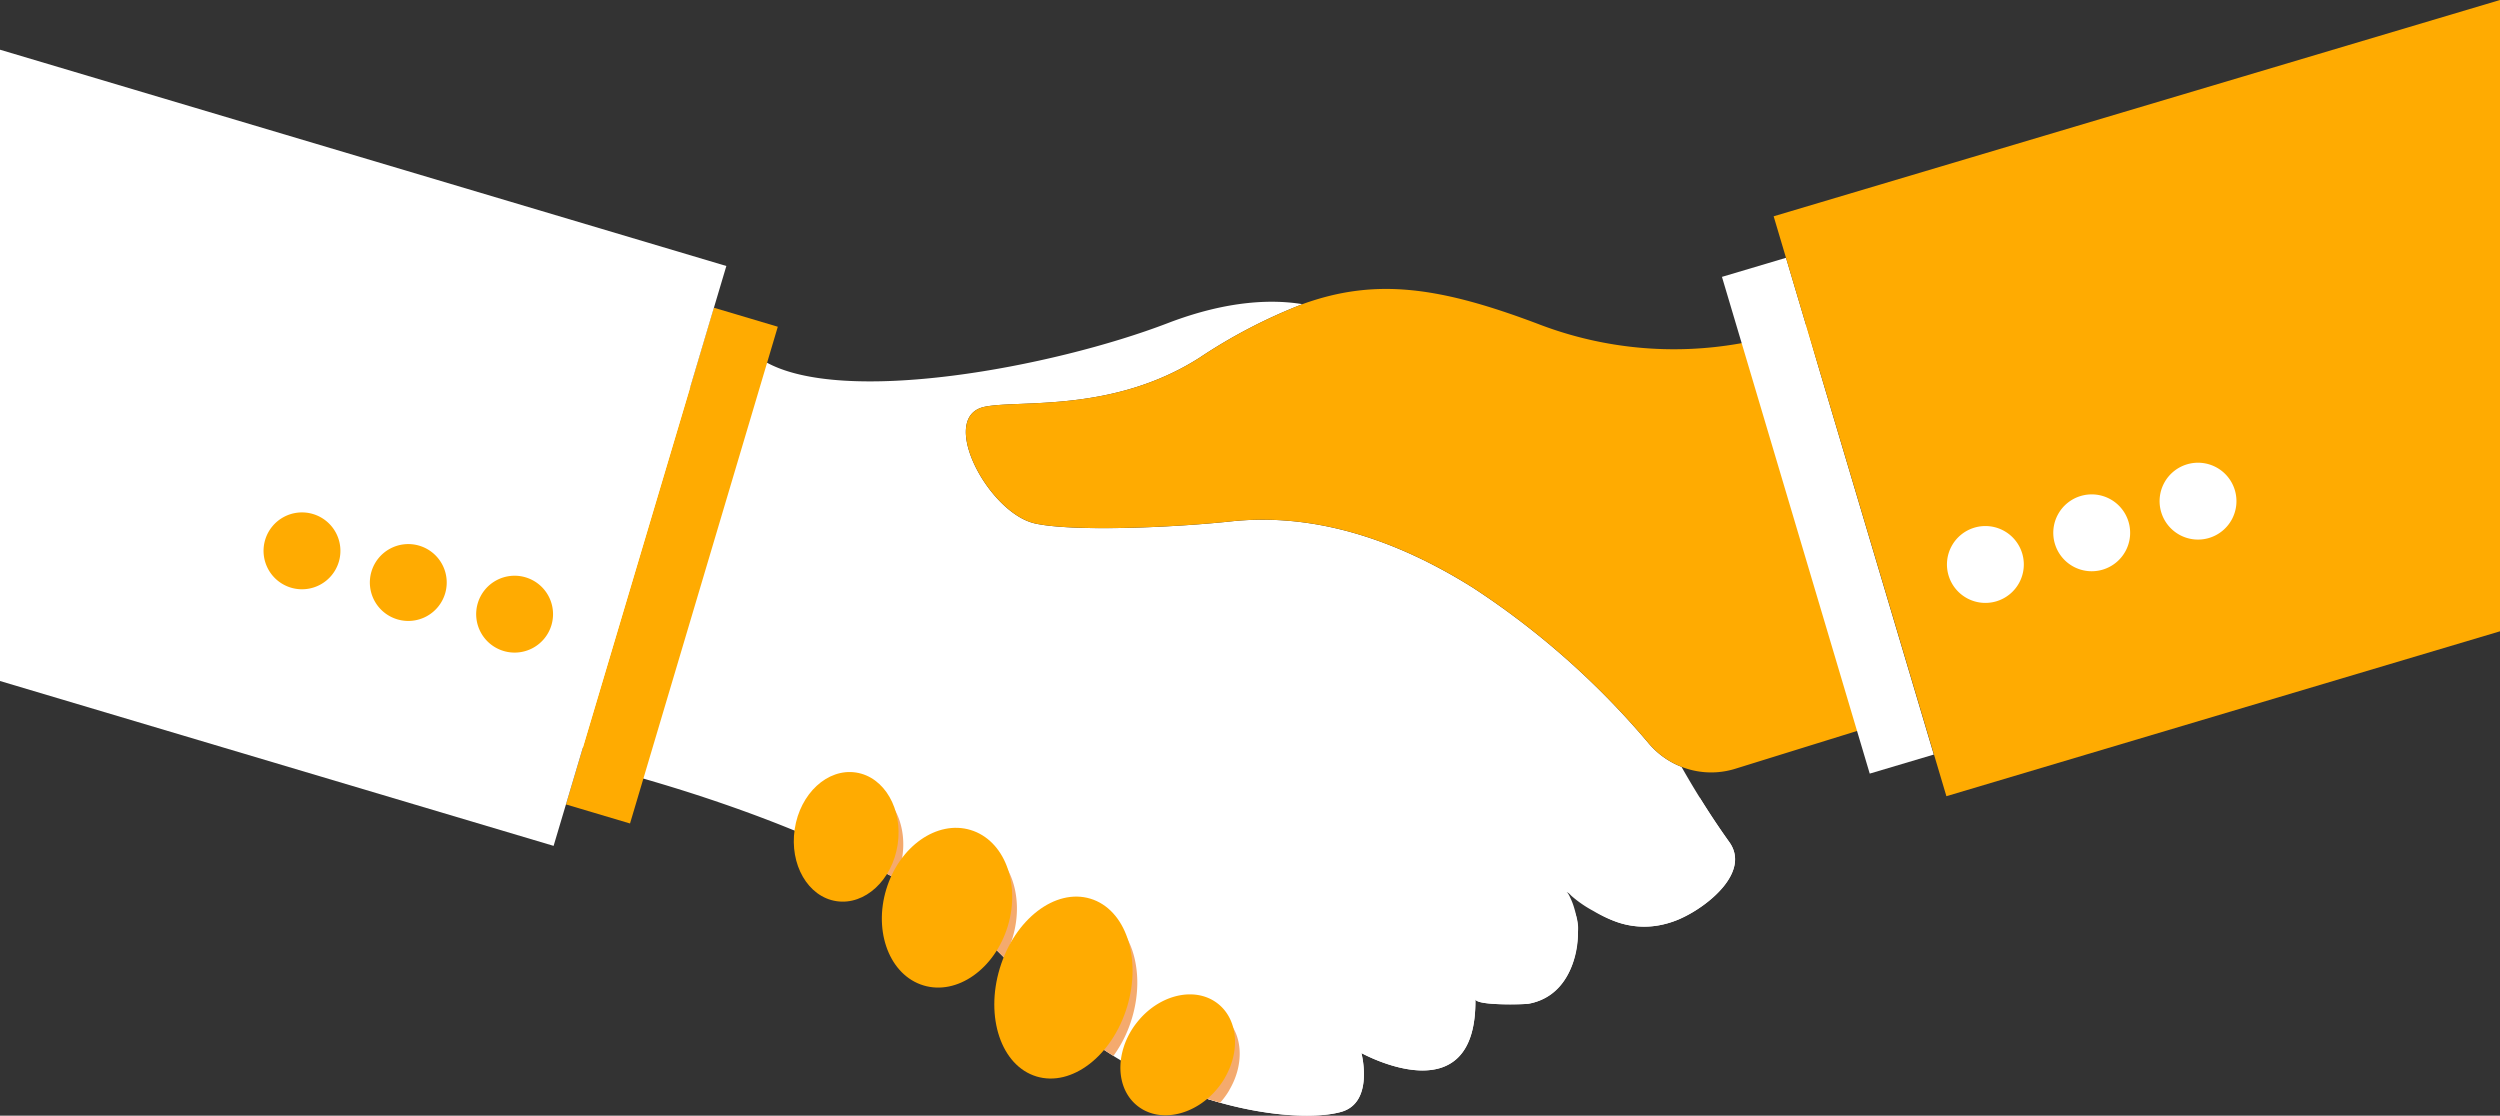 <svg xmlns="http://www.w3.org/2000/svg" xmlns:xlink="http://www.w3.org/1999/xlink" width="325.256" height="145.152" viewBox="0 0 325.256 145.152"><rect x="0" y="0" width="325.256" height="145.152" fill="#333333" stroke="none"/><defs><clipPath id="a"><rect width="325.256" height="145.152" fill="none"></rect></clipPath></defs><g clip-path="url(#a)"><path d="M257.6,140.576c-5.113,2.293-9.983.77-13.812-3.158-.578-.594-3.817-3.463-2.57-.846.44.926,1.317,1.422,1.961,2.185a5.188,5.188,0,0,1,1.022,3.476c-.1,4.251-1.8,8.616-6.434,9.444-.544.1-6.9.277-6.917-.61.2,15.259-14.579,7.166-14.831,7.027l0,0s1.7,6.419-2.608,7.65c-2.967.846-8.874.729-15.763-1.188-.548-.154-1.1-.317-1.659-.492q-1.671-.522-3.4-1.194c-.668-.259-1.343-.533-2.017-.828q-.656-.286-1.315-.594-1.861-.873-3.731-1.927-.886-.5-1.77-1.053-1.334-.826-2.65-1.758c-.031-.021-.062-.04-.089-.062a50.781,50.781,0,0,1-9.682-8.963q-.47-.568-.978-1.121c-.262-.292-.533-.579-.81-.865a.383.383,0,0,1-.04-.04c-.468-.48-.952-.951-1.453-1.419a63.313,63.313,0,0,0-11.47-8.2c-.212-.12-.425-.243-.64-.36,0,0-.006,0-.009-.006-.169-.1-.342-.191-.511-.284a118.7,118.7,0,0,0-11.2-5.423q-.563-.241-1.12-.468c-6.03-2.512-11.793-4.457-16.217-5.833-2.364-.732-4.347-1.3-5.781-1.715-1.474-.422-2.37-.668-2.512-.742l-.213-.114A14.13,14.13,0,0,1,113.5,117c-5.424-7.468.332-18.423,4.553-24.647a54.844,54.844,0,0,1,3.617-4.8,68.389,68.389,0,0,1,3.574-9.986l0,0c2.238-4.907,5.442-9.879,9.37-10.368a5.351,5.351,0,0,1,2.684.369,7.2,7.2,0,0,1,.991.489c.019.012.04.021.059.034,10.1,5.9,37.524.776,52.475-4.959,7.914-3.035,13.765-3.091,17.524-2.469a69.383,69.383,0,0,0-13.418,6.985c-11.288,7.182-23.426,5.442-27.911,6.363-6.159,1.262.425,13.837,6.563,15.191,4.738,1.047,17.432.582,25.439-.274,9.626-1.032,18.765,1.662,26.845,5.931,1.626.856,3.2,1.777,4.738,2.743a104.916,104.916,0,0,1,22.823,20.243c.191.224.391.44.6.647a10.643,10.643,0,0,0,3.638,2.367c.077.136.154.271.234.407q1.025,1.8,2.142,3.6c1.2,1.939,2.481,3.875,3.845,5.784,2.774,3.885-2.78,8.348-6.292,9.927" transform="translate(-38.896 -21.09)" fill="#fff"></path><path d="M299.219,175.238a12.3,12.3,0,0,1-3.042.931,10.808,10.808,0,0,1-5.164-.416,17.4,17.4,0,0,1-3.212-1.49,15.2,15.2,0,0,1-2.823-1.943c-.179-.168-.412-.481-.681-.494.228.012.47.632.554.8a8.258,8.258,0,0,1,.467,1.234,11.134,11.134,0,0,1,.475,2.594c.2,3.158-.913,6.808-3.588,8.706a7.009,7.009,0,0,1-2.821,1.176c-.544.1-6.9.277-6.917-.61.2,15.259-14.579,7.166-14.834,7.024,0,0,1.7,6.419-2.608,7.65-3.2.914-9.832.7-17.423-1.681q-1.671-.522-3.4-1.194c-.668-.259-1.343-.533-2.017-.828-.437-.191-.874-.388-1.315-.594l-.489-2.22s14.93,4.8,19.7-9.222c0,0,12.467,5.067,14.776-8.786,0,0,9.851,3.232,9.543-14.622,0,0,14.966,4.331,27.258-1.73,1.2,1.939,2.481,3.875,3.845,5.784,2.774,3.885-2.78,8.348-6.292,9.927" transform="translate(-80.518 -55.753)" fill="#fff"></path><path d="M316.1,113.132l-5.233,1.622-7.995,2.481-9.6,2.98a10.547,10.547,0,0,1-4.977.314,10.33,10.33,0,0,1-2.01-.567,10.645,10.645,0,0,1-3.639-2.367q-.309-.31-.6-.647a104.9,104.9,0,0,0-22.822-20.243c-1.533-.967-3.112-1.887-4.738-2.743-8.081-4.269-17.22-6.963-26.845-5.931-8.007.855-20.7,1.321-25.439.274-6.138-1.354-12.723-13.929-6.563-15.191,4.485-.92,16.623.819,27.911-6.363a69.384,69.384,0,0,1,13.418-6.985c9.453-3.411,17.728-2.339,30.909,2.675a49.093,49.093,0,0,0,25.888,2.46c.148-.025.3-.049.44-.077a39.005,39.005,0,0,0,8.351-2.383Z" transform="translate(-67.512 -20.197)" fill="#ffab01"></path><rect width="8.699" height="67.461" transform="matrix(0.958, -0.285, 0.285, 0.958, 224.03, 36.021)" fill="#fff"></rect><path d="M354.73,28.141,449.23,0V82.134l-72.025,21.454L375.6,98.195l-9.628-32.33-6.147-20.621-.033-.124-.846-2.836h-.007l-2.439-8.2-.163-.54Z" transform="translate(-123.974 0)" fill="#ffab01"></path><path d="M399.186,108.778a5,5,0,1,1-6.215-3.363,5,5,0,0,1,6.215,3.363" transform="translate(-136.091 -36.768)" fill="#fff"></path><path d="M420.449,102.445a5,5,0,1,1-6.216-3.362,5,5,0,0,1,6.216,3.362" transform="translate(-143.521 -34.555)" fill="#fff"></path><path d="M441.711,96.112a5,5,0,1,1-6.215-3.362,5,5,0,0,1,6.215,3.362" transform="translate(-150.952 -32.342)" fill="#fff"></path><rect width="67.461" height="8.699" transform="matrix(0.285, -0.958, 0.958, 0.285, 73.634, 104.658)" fill="#ffab01"></rect><path d="M94.5,38.081l-1.607,5.393-.163.54-2.947,9.9L83.259,75.8l-7.442,24.986v.007l-2.186,7.338-1.607,5.393L0,92.074V9.94Z" transform="translate(0 -3.474)" fill="#fff"></path><path d="M95.444,118.715a5,5,0,1,0,6.215-3.363,5,5,0,0,0-6.215,3.363" transform="translate(-33.283 -40.241)" fill="#ffab01"></path><path d="M74.181,112.383a5,5,0,1,0,6.214-3.362,5,5,0,0,0-6.214,3.362" transform="translate(-25.852 -38.028)" fill="#ffab01"></path><path d="M52.919,106.05a5,5,0,1,0,6.215-3.362,5,5,0,0,0-6.215,3.362" transform="translate(-18.421 -35.815)" fill="#ffab01"></path><path d="M173.384,166.222a10.18,10.18,0,0,1-.871,2.866,118.789,118.789,0,0,0-11.2-5.423c-.375-.161-.747-.317-1.12-.468,1.028-4.094,4.343-6.883,7.77-6.363,3.7.563,6.126,4.765,5.421,9.389" transform="translate(-55.986 -54.79)" fill="#f4aa6e"></path><path d="M238.72,212.151a9.717,9.717,0,0,1-.766,1.123c-.139.179-.284.351-.431.517-.548-.154-1.1-.317-1.659-.492q-1.672-.522-3.4-1.194c-.668-.258-1.342-.533-2.016-.828-.437-.191-.874-.388-1.315-.594q-1.861-.873-3.731-1.927c.046-.188.1-.373.154-.561,0,0,0,0,0,0,.031-.1.068-.209.1-.314a10.24,10.24,0,0,1,1.619-2.949q.277-.35.572-.674c2.9-3.137,7.219-3.977,9.977-1.819,2.653,2.074,2.958,6.221.883,9.715" transform="translate(-78.777 -70.33)" fill="#f4aa6e"></path><path d="M194.614,180.72a13.172,13.172,0,0,1-1.081,2.573.472.472,0,0,1-.04-.04c-.468-.48-.951-.951-1.453-1.419a63.284,63.284,0,0,0-11.47-8.2c-.212-.12-.425-.243-.64-.36,2.223-3.971,6.224-6.166,9.847-5.064,4.365,1.323,6.532,6.923,4.836,12.507" transform="translate(-62.884 -58.689)" fill="#f4aa6e"></path><path d="M217.878,196.034a16,16,0,0,1-2.392,4.836q-1.334-.826-2.65-1.758c-.031-.021-.062-.04-.089-.062a50.779,50.779,0,0,1-9.682-8.963q-.47-.568-.978-1.121c2.339-5.177,6.96-8.241,11.02-7.009,4.572,1.388,6.708,7.69,4.772,14.077" transform="translate(-70.627 -63.497)" fill="#f4aa6e"></path><path d="M172.268,163.856c-.7,4.622-4.27,7.913-7.967,7.351s-6.126-4.764-5.423-9.387,4.27-7.913,7.968-7.351,6.125,4.765,5.423,9.387" transform="translate(-55.483 -53.963)" fill="#ffab01"></path><path d="M237.64,209.786a9.712,9.712,0,0,1-.766,1.123c-.228.293-.468.567-.714.825a10.2,10.2,0,0,1-1.594,1.348c-2.709,1.847-5.994,2.081-8.241.32-2.127-1.662-2.746-4.651-1.844-7.573,0,0,0,0,0,0,.031-.1.068-.209.1-.314a10.24,10.24,0,0,1,1.619-2.949q.277-.35.572-.674c2.9-3.137,7.219-3.977,9.977-1.819,2.653,2.074,2.958,6.221.883,9.715" transform="translate(-78.313 -69.503)" fill="#ffab01"></path><path d="M192.755,178.355c-1.694,5.583-6.607,9.036-10.972,7.711s-6.531-6.925-4.837-12.508,6.607-9.036,10.972-7.712,6.531,6.925,4.837,12.509" transform="translate(-61.639 -57.862)" fill="#ffab01"></path><path d="M216.134,193.669c-1.938,6.387-7.215,10.439-11.787,9.052s-6.708-7.689-4.77-14.076,7.215-10.439,11.788-9.053,6.707,7.69,4.77,14.076" transform="translate(-69.5 -62.671)" fill="#ffab01"></path></g></svg>